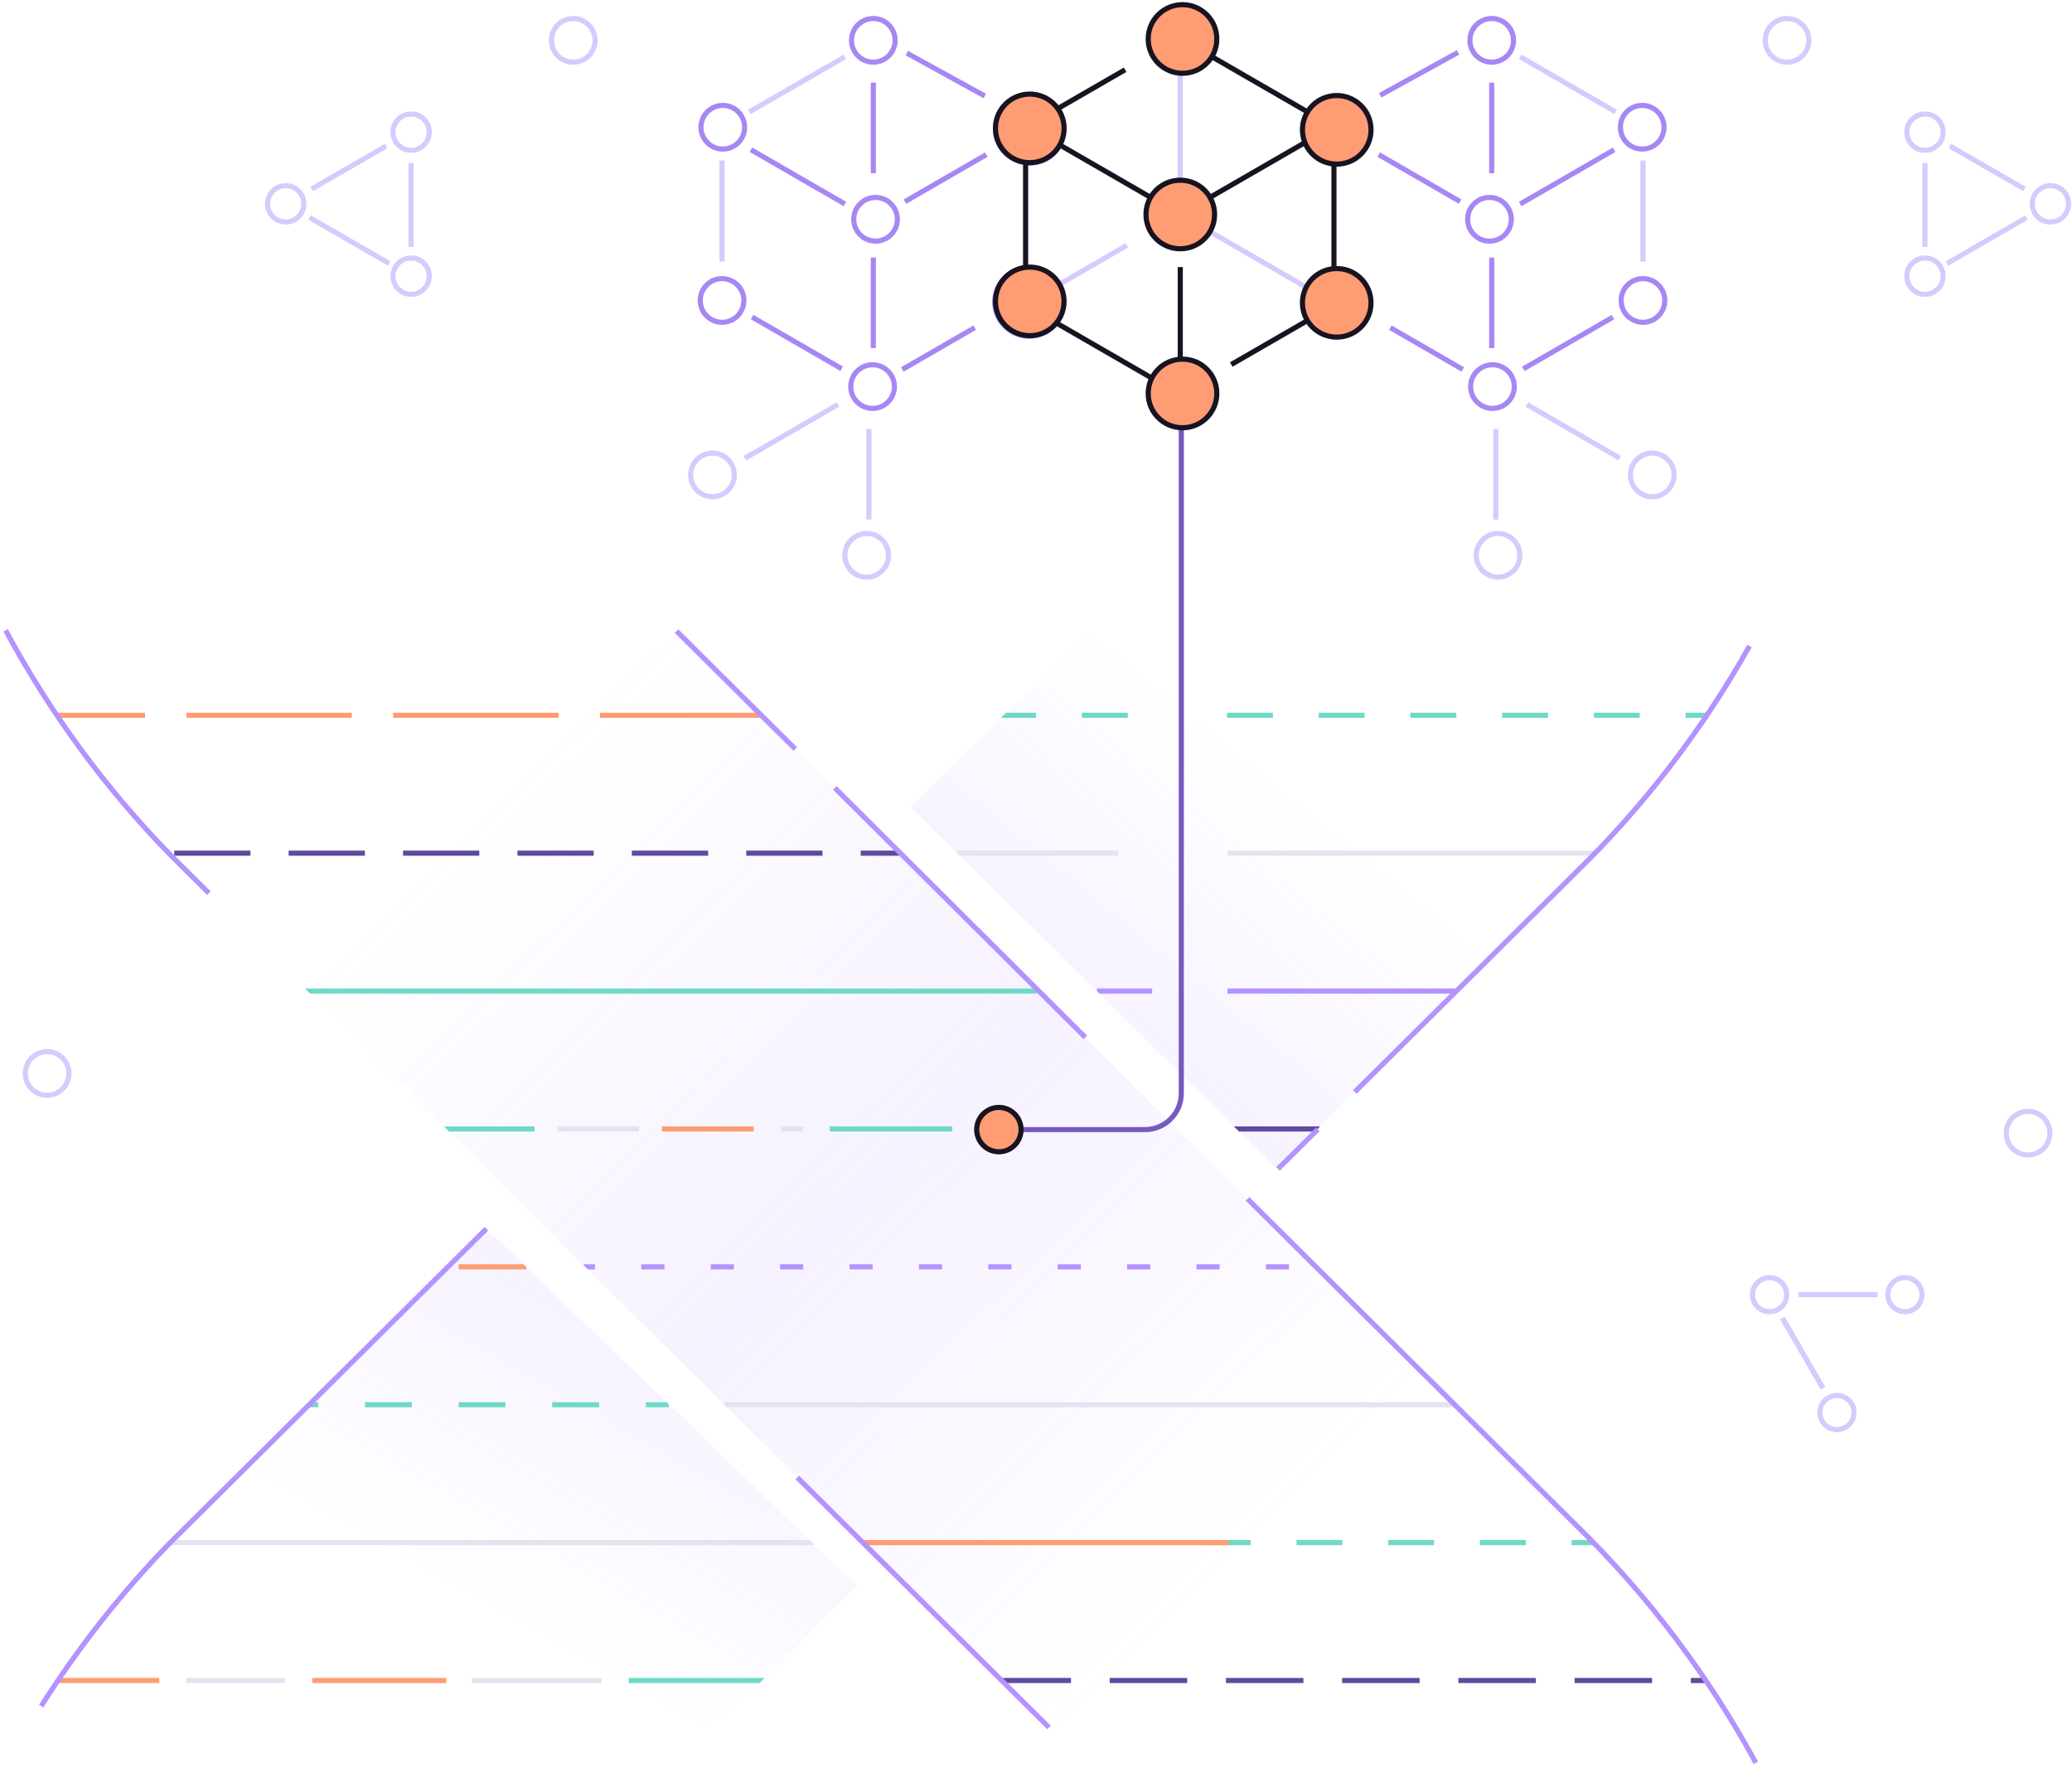 <?xml version="1.0" encoding="utf-8"?>
<!-- Generator: Adobe Illustrator 26.4.1, SVG Export Plug-In . SVG Version: 6.00 Build 0)  -->
<svg version="1.1" id="Layer_1" xmlns="http://www.w3.org/2000/svg" xmlns:xlink="http://www.w3.org/1999/xlink" x="0px" y="0px"
	 viewBox="0 0 607 518" enable-background="new 0 0 607 518" xml:space="preserve">
<g>
	<g>
		<linearGradient id="SVGID_1_" gradientUnits="userSpaceOnUse" x1="186.413" y1="385.738" x2="125.485" y2="492.623">
			<stop  offset="0" style="stop-color:#B492FF;stop-opacity:0"/>
			<stop  offset="0" style="stop-color:#B492FF;stop-opacity:0.014"/>
			<stop  offset="0" style="stop-color:#B492FF;stop-opacity:0.2"/>
			<stop  offset="0.676" style="stop-color:#B492FF;stop-opacity:0.026"/>
			<stop  offset="0.78" style="stop-color:#B492FF;stop-opacity:0"/>
		</linearGradient>
		<path opacity="0.6" fill="url(#SVGID_1_)" d="M197.474,517.881l53.686-53.308l-108.65-104.67l-93.196,92.536
			c-18.806,19.41-34.932,41.427-47.797,65.442H197.474z"/>
		
			<linearGradient id="SVGID_00000178914237124760540650000008360309918237566900_" gradientUnits="userSpaceOnUse" x1="320.994" y1="299.936" x2="408.799" y2="193.215">
			<stop  offset="0" style="stop-color:#B492FF;stop-opacity:0"/>
			<stop  offset="0" style="stop-color:#B492FF;stop-opacity:0.014"/>
			<stop  offset="0" style="stop-color:#B492FF;stop-opacity:0.2"/>
			<stop  offset="0.557" style="stop-color:#B492FF;stop-opacity:0.026"/>
			<stop  offset="0.642" style="stop-color:#B492FF;stop-opacity:0"/>
		</linearGradient>
		<path opacity="0.6" fill="url(#SVGID_00000178914237124760540650000008360309918237566900_)" d="M319.033,184.63l-52.221,51.852
			L374.13,342.469l87.685-87.067c21.128-20.666,39.113-44.525,53.208-70.771H319.033z"/>
		
			<linearGradient id="SVGID_00000063591511454070490700000003111479117822452372_" gradientUnits="userSpaceOnUse" x1="134.884" y1="225.932" x2="375.81" y2="470.227">
			<stop  offset="0.037" style="stop-color:#B492FF;stop-opacity:0"/>
			<stop  offset="0.098" style="stop-color:#B492FF;stop-opacity:0.026"/>
			<stop  offset="0.498" style="stop-color:#B492FF;stop-opacity:0.2"/>
			<stop  offset="0.912" style="stop-color:#B492FF;stop-opacity:0.014"/>
			<stop  offset="0.944" style="stop-color:#B492FF;stop-opacity:0"/>
		</linearGradient>
		<path opacity="0.6" fill="url(#SVGID_00000063591511454070490700000003111479117822452372_)" d="M461.892,446.924l-58.951-58.494
			L219.8,206.466l-22.003-21.835H1.655c12.971,24.154,29.244,46.281,48.224,65.762l61.854,61.366l182.853,181.64l24.68,24.483
			h195.898C501.065,491.564,483.057,467.641,461.892,446.924z"/>
	</g>
	<g>
		<rect x="466.934" y="208.776" fill="#6FD9C8" width="13.434" height="1.5"/>
		<rect x="440.065" y="208.776" fill="#6FD9C8" width="13.434" height="1.5"/>
		<rect x="413.197" y="208.776" fill="#6FD9C8" width="13.435" height="1.5"/>
		<rect x="386.329" y="208.776" fill="#6FD9C8" width="13.434" height="1.5"/>
		<rect x="359.46" y="208.776" fill="#6FD9C8" width="13.434" height="1.5"/>
		<rect x="316.951" y="208.776" fill="#6FD9C8" width="13.435" height="1.5"/>
		<rect x="115.183" y="208.776" fill="#FF9C73" width="48.465" height="1.5"/>
		<rect x="54.602" y="208.776" fill="#FF9C73" width="48.465" height="1.5"/>
		<rect x="218.618" y="249.167" fill="#5F4A9F" width="22.344" height="1.5"/>
		<rect x="185.103" y="249.167" fill="#5F4A9F" width="22.344" height="1.5"/>
		<rect x="151.586" y="249.167" fill="#5F4A9F" width="22.344" height="1.5"/>
		<rect x="118.071" y="249.167" fill="#5F4A9F" width="22.344" height="1.5"/>
		<rect x="84.555" y="249.167" fill="#5F4A9F" width="22.344" height="1.5"/>
		<rect x="51.039" y="249.167" fill="#5F4A9F" width="22.344" height="1.5"/>
		<g>
			<rect x="359.588" y="289.558" fill="#B492FF" width="67.108" height="1.5"/>
		</g>
		<g>
			<rect x="243.084" y="329.949" fill="#6FD9C8" width="35.887" height="1.5"/>
		</g>
		<g>
			<rect x="193.9" y="329.949" fill="#FF9C73" width="26.898" height="1.5"/>
		</g>
		<g>
			<rect x="163.285" y="329.949" fill="#E6E3F1" width="23.918" height="1.5"/>
		</g>
		<g>
			<rect x="228.803" y="329.949" fill="#E6E3F1" width="6.479" height="1.5"/>
		</g>
		<rect x="370.857" y="370.339" fill="#B492FF" width="6.778" height="1.5"/>
		<rect x="350.525" y="370.339" fill="#B492FF" width="6.777" height="1.5"/>
		<rect x="330.193" y="370.339" fill="#B492FF" width="6.777" height="1.5"/>
		<rect x="309.861" y="370.339" fill="#B492FF" width="6.777" height="1.5"/>
		<rect x="289.528" y="370.339" fill="#B492FF" width="6.777" height="1.5"/>
		<rect x="269.196" y="370.339" fill="#B492FF" width="6.777" height="1.5"/>
		<rect x="248.864" y="370.339" fill="#B492FF" width="6.777" height="1.5"/>
		<rect x="228.532" y="370.339" fill="#B492FF" width="6.777" height="1.5"/>
		<rect x="208.2" y="370.339" fill="#B492FF" width="6.777" height="1.5"/>
		<rect x="187.868" y="370.339" fill="#B492FF" width="6.777" height="1.5"/>
		<rect x="161.78" y="410.73" fill="#6FD9C8" width="13.716" height="1.5"/>
		<rect x="134.348" y="410.73" fill="#6FD9C8" width="13.716" height="1.5"/>
		<rect x="106.915" y="410.73" fill="#6FD9C8" width="13.716" height="1.5"/>
		<rect x="433.547" y="451.121" fill="#6FD9C8" width="13.434" height="1.5"/>
		<rect x="406.679" y="451.121" fill="#6FD9C8" width="13.435" height="1.5"/>
		<rect x="379.811" y="451.121" fill="#6FD9C8" width="13.434" height="1.5"/>
		<rect x="352.942" y="451.121" fill="#6FD9C8" width="13.434" height="1.5"/>
		<rect x="461.287" y="491.512" fill="#5F4A9F" width="22.699" height="1.5"/>
		<rect x="427.238" y="491.512" fill="#5F4A9F" width="22.699" height="1.5"/>
		<rect x="393.189" y="491.512" fill="#5F4A9F" width="22.699" height="1.5"/>
		<rect x="359.141" y="491.512" fill="#5F4A9F" width="22.699" height="1.5"/>
		<rect x="325.092" y="491.512" fill="#5F4A9F" width="22.699" height="1.5"/>
		<g>
			<rect x="138.143" y="491.512" fill="#E6E3F1" width="38.115" height="1.5"/>
		</g>
		<g>
			<rect x="54.589" y="491.512" fill="#E6E3F1" width="28.952" height="1.5"/>
		</g>
		<g>
			<rect x="91.49" y="491.512" fill="#FF9C73" width="39.257" height="1.5"/>
		</g>
		<path fill="#6FD9C8" d="M493.802,210.276h5.703c0.338-0.499,0.671-1,1.006-1.5h-6.709V210.276z"/>
		<polygon fill="#6FD9C8" points="303.517,210.276 303.517,208.776 294.758,208.776 293.248,210.276 		"/>
		<path fill="#E6E3F1" d="M359.588,249.167v1.5H466.54c0.484-0.496,0.959-1.001,1.44-1.5H359.588z"/>
		<polygon fill="#5F4A9F" points="386.739,329.949 361.453,329.949 362.972,331.449 385.229,331.449 		"/>
		<path fill="#6FD9C8" d="M466.078,451.121h-5.663v1.5h7.126C467.056,452.119,466.567,451.62,466.078,451.121z"/>
		<path fill="#5F4A9F" d="M499.195,491.512h-3.86v1.5h4.865C499.865,492.512,499.534,492.009,499.195,491.512z"/>
		<polygon fill="#5F4A9F" points="313.743,491.512 292.682,491.512 294.196,493.012 313.743,493.012 		"/>
		<polygon fill="#6FD9C8" points="184.185,491.512 184.185,493.012 222.52,493.012 224.03,491.512 		"/>
		<path fill="#FF9C73" d="M46.662,493.012v-1.5H17.504c-0.34,0.499-0.677,0.999-1.014,1.5H46.662z"/>
		<polygon fill="#6FD9C8" points="93.199,412.23 93.199,410.73 91.342,410.73 89.831,412.23 		"/>
		<polygon fill="#6FD9C8" points="303.795,289.558 89.356,289.558 90.868,291.058 303.795,291.058 		"/>
		<path fill="#FF9C73" d="M17.192,210.276h25.294v-1.5H16.173C16.509,209.279,16.853,209.776,17.192,210.276z"/>
		<polygon fill="#FF9C73" points="153.343,370.339 134.35,370.339 134.35,371.839 154.212,371.839 154.212,371.176 		"/>
		<polygon fill="#6FD9C8" points="195.27,410.73 189.213,410.73 189.213,412.23 195.93,412.23 195.93,411.366 		"/>
		<path fill="#E6E3F1" d="M238.292,452.621v-0.444l-1.096-1.056H50.642l-1.328,1.318c-0.058,0.06-0.114,0.122-0.173,0.182H238.292z"
			/>
		<polygon fill="#5F4A9F" points="262.778,249.167 252.134,249.167 252.134,250.667 263.483,250.667 263.483,249.868 		"/>
		<polygon fill="#FF9C73" points="222.126,208.776 175.765,208.776 175.765,210.276 223.635,210.276 		"/>
		<polygon fill="#6FD9C8" points="131.555,331.449 156.588,331.449 156.588,329.949 130.256,329.949 130.256,330.159 		"/>
		<polygon fill="#B492FF" points="172.215,371.839 174.313,371.839 174.313,370.339 170.954,370.339 170.954,370.587 		"/>
		<polygon fill="#E6E3F1" points="212.162,411.521 212.876,412.23 426.928,412.23 425.416,410.73 212.162,410.73 		"/>
		<polygon fill="#FF9C73" points="359.974,451.121 252.026,451.121 253.536,452.621 359.974,452.621 		"/>
		<polygon fill="#B492FF" points="321.314,290.308 322.073,291.058 337.522,291.058 337.522,289.558 321.314,289.558 		"/>
		<polygon fill="#E6E3F1" points="280.363,249.865 281.175,250.667 327.608,250.667 327.608,249.167 280.363,249.167 		"/>
	</g>
	<g>
		<path fill="#7759C0" d="M335.444,331.639h-37.383v-1.5h37.383c5.443,0,9.871-4.428,9.871-9.871V125.298h1.5v194.969
			C346.815,326.538,341.714,331.639,335.444,331.639z"/>
	</g>
	<g>
		
			<rect x="233.002" y="35.908" transform="matrix(0.5 -0.866 0.866 0.5 72.017 228.333)" fill="#A787F3" width="1.5" height="31.779"/>
	</g>
	<g>
		
			<rect x="276.241" y="8.694" transform="matrix(0.482 -0.876 0.876 0.482 124.532 254.004)" fill="#A787F3" width="1.5" height="26.067"/>
	</g>
	<g>
		
			<rect x="263.246" y="51.411" transform="matrix(0.866 -0.5 0.5 0.866 11.04 145.516)" fill="#A787F3" width="27.543" height="1.5"/>
	</g>
	<g>
		
			<rect x="217.351" y="23.953" transform="matrix(0.866 -0.5 0.5 0.866 18.94 120.082)" fill="#D7CAFF" width="32.327" height="1.5"/>
	</g>
	<g>
		<rect x="255.089" y="24.208" fill="#A787F3" width="1.5" height="26.533"/>
	</g>
	<g>
		<rect x="255.089" y="75.441" fill="#A787F3" width="1.5" height="26.533"/>
	</g>
	<g>
		<path fill="#A787F3" d="M301.674,48.486c-2.765,0-5.531-1.053-7.636-3.158c-2.04-2.04-3.163-4.751-3.163-7.635
			c0-2.885,1.124-5.596,3.163-7.636c4.21-4.21,11.062-4.21,15.271,0l0,0c4.21,4.21,4.21,11.061,0,15.271
			C307.205,47.433,304.439,48.486,301.674,48.486z M301.674,28.398c-2.381,0-4.762,0.906-6.575,2.719
			c-1.756,1.756-2.724,4.092-2.724,6.575s0.967,4.819,2.724,6.575c3.626,3.625,9.524,3.625,13.15,0c3.625-3.625,3.625-9.524,0-13.15
			C306.437,29.305,304.056,28.398,301.674,28.398z"/>
	</g>
	<g>
		<path fill="#A787F3" d="M255.839,18.952c-1.829,0-3.658-0.696-5.05-2.088c-2.785-2.785-2.785-7.316,0-10.101
			c2.784-2.784,7.315-2.784,10.101,0l0,0c2.785,2.785,2.785,7.316,0,10.101C259.498,18.256,257.668,18.952,255.839,18.952z
			 M255.839,6.174c-1.445,0-2.89,0.55-3.99,1.649c-2.2,2.2-2.2,5.78,0,7.979c2.2,2.199,5.779,2.2,7.979,0
			c2.2-2.2,2.199-5.78,0-7.979C258.729,6.724,257.284,6.174,255.839,6.174z"/>
	</g>
	<g>
		<path fill="#A787F3" d="M211.75,44.412c-1.908,0-3.702-0.743-5.05-2.092c-1.349-1.349-2.092-3.143-2.092-5.05
			s0.743-3.701,2.092-5.05c1.349-1.349,3.142-2.092,5.05-2.092c1.908,0,3.701,0.743,5.05,2.092l0,0c2.785,2.784,2.785,7.315,0,10.1
			C215.452,43.669,213.658,44.412,211.75,44.412z M211.75,31.628c-1.507,0-2.924,0.587-3.99,1.653
			c-1.066,1.066-1.653,2.482-1.653,3.99s0.587,2.924,1.653,3.99c1.065,1.066,2.482,1.653,3.99,1.653c1.507,0,2.924-0.587,3.99-1.653
			c2.2-2.2,2.199-5.779,0-7.979l0,0C214.674,32.215,213.257,31.628,211.75,31.628z"/>
	</g>
	<g>
		<path fill="#A787F3" d="M256.495,71.376c-1.908,0-3.701-0.743-5.05-2.092c-1.349-1.349-2.092-3.143-2.092-5.05
			s0.743-3.701,2.092-5.05c1.349-1.349,3.142-2.092,5.05-2.092s3.702,0.743,5.05,2.092l0,0c0,0,0,0,0,0
			c1.349,1.349,2.092,3.143,2.092,5.05s-0.743,3.701-2.092,5.05C260.197,70.634,258.403,71.376,256.495,71.376z M256.495,58.592
			c-1.507,0-2.924,0.587-3.989,1.652c-1.066,1.066-1.653,2.483-1.653,3.99s0.587,2.924,1.653,3.99
			c1.065,1.065,2.482,1.652,3.989,1.652c1.507,0,2.924-0.587,3.99-1.652c1.066-1.066,1.653-2.483,1.653-3.99
			s-0.587-2.924-1.653-3.99l0,0C259.419,59.179,258.002,58.592,256.495,58.592z"/>
	</g>
	<g>
		<rect x="210.783" y="47.021" fill="#D7CAFF" width="1.5" height="29.606"/>
	</g>
	<g>
		<rect x="253.804" y="125.646" fill="#D7CAFF" width="1.5" height="26.533"/>
	</g>
	<g>
		
			<rect x="262.679" y="101.344" transform="matrix(0.866 -0.5 0.5 0.866 -14.211 151.16)" fill="#A787F3" width="24.489" height="1.5"/>
	</g>
	<g>
		
			<rect x="232.705" y="85.283" transform="matrix(0.5 -0.866 0.866 0.5 29.745 252.397)" fill="#A787F3" width="1.5" height="30.311"/>
	</g>
	<g>
		
			<rect x="216.123" y="125.593" transform="matrix(0.866 -0.5 0.5 0.866 -32.108 132.872)" fill="#D7CAFF" width="31.461" height="1.5"/>
	</g>
	<g>
		<path fill="#A787F3" d="M301.458,99.235c-2.884,0-5.596-1.123-7.636-3.163c-2.04-2.04-3.163-4.751-3.163-7.635
			c0-2.885,1.124-5.596,3.163-7.636s4.751-3.163,7.636-3.163s5.596,1.124,7.635,3.163l0,0c0,0,0,0,0,0
			c2.04,2.04,3.163,4.751,3.163,7.636c0,2.884-1.124,5.596-3.163,7.635S304.342,99.235,301.458,99.235z M301.458,79.138
			c-2.484,0-4.819,0.967-6.575,2.723c-1.756,1.756-2.724,4.092-2.724,6.575s0.967,4.819,2.724,6.575s4.091,2.723,6.575,2.723
			c2.483,0,4.818-0.967,6.575-2.723s2.724-4.091,2.724-6.575s-0.967-4.819-2.724-6.575l0,0
			C306.276,80.105,303.941,79.138,301.458,79.138z"/>
	</g>
	<g>
		<path fill="#A787F3" d="M211.533,95.157c-1.908,0-3.701-0.743-5.05-2.092c-1.349-1.349-2.092-3.143-2.092-5.05
			s0.743-3.701,2.092-5.05c1.349-1.349,3.142-2.092,5.05-2.092s3.702,0.743,5.05,2.092l0,0l0,0c1.349,1.349,2.092,3.142,2.092,5.05
			s-0.743,3.701-2.092,5.05C215.235,94.414,213.441,95.157,211.533,95.157z M211.533,82.372c-1.507,0-2.924,0.587-3.989,1.653
			c-1.066,1.066-1.653,2.482-1.653,3.99s0.587,2.924,1.653,3.99c1.065,1.066,2.482,1.653,3.989,1.653
			c1.507,0,2.924-0.587,3.99-1.653c1.066-1.066,1.653-2.483,1.653-3.99s-0.587-2.924-1.653-3.99l0,0
			C214.458,82.959,213.041,82.372,211.533,82.372z"/>
	</g>
	<g>
		<path fill="#D7CAFF" d="M208.719,146.255c-1.829,0-3.658-0.696-5.05-2.088c-2.785-2.785-2.785-7.316,0-10.101l0,0
			c1.349-1.349,3.143-2.092,5.05-2.092c1.908,0,3.702,0.743,5.05,2.092c2.785,2.785,2.785,7.316,0,10.101
			C212.377,145.559,210.548,146.255,208.719,146.255z M204.729,135.127L204.729,135.127c-2.2,2.2-2.2,5.78,0,7.979
			c2.201,2.2,5.78,2.199,7.979,0c2.2-2.2,2.2-5.78,0-7.979c-1.065-1.066-2.482-1.653-3.99-1.653
			C207.212,133.474,205.795,134.061,204.729,135.127z"/>
	</g>
	<g>
		<path fill="#A787F3" d="M255.622,120.38c-1.908,0-3.701-0.743-5.05-2.092c-1.349-1.349-2.092-3.143-2.092-5.05
			s0.743-3.701,2.092-5.05c1.349-1.349,3.142-2.092,5.05-2.092s3.702,0.743,5.05,2.092l0,0l0,0c1.349,1.349,2.092,3.142,2.092,5.05
			s-0.743,3.701-2.092,5.05C259.324,119.637,257.53,120.38,255.622,120.38z M255.622,107.595c-1.507,0-2.924,0.587-3.989,1.653
			c-1.066,1.066-1.653,2.482-1.653,3.99s0.587,2.924,1.653,3.99c1.065,1.066,2.482,1.653,3.989,1.653
			c1.507,0,2.924-0.587,3.99-1.653c1.066-1.066,1.653-2.483,1.653-3.99s-0.587-2.924-1.653-3.99l0,0
			C258.546,108.182,257.129,107.595,255.622,107.595z"/>
	</g>
	<g>
		<path fill="#D7CAFF" d="M253.897,169.801c-1.908,0-3.701-0.743-5.05-2.092c-1.349-1.349-2.092-3.143-2.092-5.05
			s0.743-3.701,2.092-5.05c1.349-1.349,3.142-2.092,5.05-2.092c1.908,0,3.702,0.743,5.05,2.092c1.349,1.349,2.092,3.143,2.092,5.05
			s-0.743,3.701-2.092,5.05C257.599,169.058,255.806,169.801,253.897,169.801z M253.897,157.016c-1.507,0-2.924,0.587-3.989,1.652
			l0,0c-1.066,1.066-1.653,2.483-1.653,3.99s0.587,2.924,1.653,3.99c1.065,1.066,2.482,1.653,3.989,1.653
			c1.507,0,2.924-0.587,3.99-1.653c1.066-1.066,1.653-2.483,1.653-3.99s-0.587-2.924-1.653-3.99
			C256.822,157.603,255.405,157.016,253.897,157.016z"/>
	</g>
	<g>
		<path fill="#D7CAFF" d="M167.94,18.956c-1.908,0-3.702-0.743-5.05-2.092c-2.785-2.785-2.785-7.316,0-10.101
			c2.784-2.784,7.315-2.785,10.101,0l0,0c2.785,2.785,2.785,7.316,0,10.101C171.642,18.213,169.848,18.956,167.94,18.956z
			 M167.94,6.174c-1.445,0-2.89,0.55-3.99,1.65c-2.2,2.2-2.2,5.78,0,7.979c1.065,1.066,2.482,1.653,3.99,1.653
			c1.507,0,2.924-0.587,3.99-1.653c2.2-2.2,2.199-5.78,0-7.979C170.83,6.724,169.385,6.174,167.94,6.174z"/>
	</g>
	<g>
		<path fill="#D7CAFF" d="M13.8,321.582c-1.908,0-3.701-0.743-5.05-2.092c-2.785-2.784-2.785-7.315,0-10.1
			c1.349-1.349,3.143-2.092,5.05-2.092c1.908,0,3.702,0.743,5.05,2.092c1.349,1.349,2.092,3.143,2.092,5.05s-0.743,3.701-2.092,5.05
			C17.501,320.839,15.708,321.582,13.8,321.582z M13.8,308.798c-1.507,0-2.924,0.587-3.99,1.653c-2.2,2.2-2.2,5.78,0,7.979
			c1.066,1.066,2.483,1.653,3.99,1.653c1.507,0,2.924-0.587,3.99-1.653c1.066-1.066,1.653-2.482,1.653-3.99s-0.587-2.924-1.653-3.99
			l0,0C16.724,309.385,15.307,308.798,13.8,308.798z"/>
	</g>
	<g>
		<polygon fill="#171321" points="345.248,116.134 299.708,89.842 299.708,36.823 329.229,19.78 329.979,21.078 301.208,37.69 
			301.208,88.975 345.998,114.835 		"/>
	</g>
	<g>
		<polygon fill="#171321" points="361.071,107.431 360.321,106.132 390.037,88.975 390.037,37.69 345.248,11.83 345.998,10.531 
			391.537,36.823 391.537,89.842 		"/>
	</g>
	<g>
		
			<rect x="307.843" y="77.086" transform="matrix(0.866 -0.5 0.5 0.866 3.929 170.335)" fill="#D7CAFF" width="23.853" height="1.5"/>
	</g>
	<g>
		<rect x="345.013" y="18.118" fill="#D7CAFF" width="1.5" height="41.942"/>
	</g>
	<g>
		<rect x="345.013" y="78.237" fill="#171321" width="1.5" height="26.533"/>
	</g>
	<g>
		
			<rect x="342.954" y="51.593" transform="matrix(0.866 -0.5 0.5 0.866 22.595 188.999)" fill="#171321" width="41.942" height="1.5"/>
	</g>
	<g>
		
			<rect x="326.852" y="31.372" transform="matrix(0.5 -0.866 0.866 0.5 118.47 309.883)" fill="#171321" width="1.5" height="41.942"/>
	</g>
	<g>
		
			<rect x="363.175" y="52.343" transform="matrix(0.5 -0.866 0.866 0.5 118.47 351.825)" fill="#D7CAFF" width="1.5" height="41.942"/>
	</g>
	<g>
		<circle fill="#FF9C73" cx="346.419" cy="11.415" r="10.048"/>
		<path fill="#171321" d="M346.419,22.214c-2.884,0-5.596-1.123-7.636-3.163c-2.04-2.04-3.163-4.751-3.163-7.635
			c0-2.885,1.124-5.596,3.163-7.636s4.751-3.163,7.636-3.163s5.596,1.124,7.635,3.163l0,0c0,0,0,0,0,0
			c2.04,2.04,3.163,4.751,3.163,7.636c0,2.884-1.124,5.596-3.163,7.635S349.304,22.214,346.419,22.214z M346.419,2.117
			c-2.484,0-4.819,0.967-6.575,2.723c-1.756,1.756-2.724,4.092-2.724,6.575s0.967,4.819,2.724,6.575s4.091,2.723,6.575,2.723
			c2.483,0,4.818-0.967,6.575-2.723s2.724-4.091,2.724-6.575s-0.967-4.819-2.724-6.575l0,0
			C351.238,3.084,348.903,2.117,346.419,2.117z"/>
	</g>
	<g>
		<circle fill="#FF9C73" cx="391.598" cy="38.028" r="10.048"/>
		<path fill="#171321" d="M391.598,48.821c-2.765,0-5.531-1.052-7.636-3.158c-4.21-4.21-4.21-11.061,0-15.271
			c4.21-4.21,11.062-4.209,15.271,0l0,0c0,0,0,0,0,0c2.04,2.04,3.163,4.751,3.163,7.635c0,2.885-1.124,5.596-3.163,7.636
			C397.129,47.769,394.363,48.821,391.598,48.821z M391.598,28.734c-2.381,0-4.762,0.906-6.575,2.719
			c-3.625,3.625-3.625,9.524,0,13.15c3.625,3.625,9.524,3.625,13.15,0c1.756-1.756,2.724-4.092,2.724-6.575
			s-0.967-4.819-2.724-6.575l0,0C396.36,29.64,393.979,28.734,391.598,28.734z"/>
	</g>
	<g>
		<circle fill="#FF9C73" cx="301.674" cy="37.606" r="10.049"/>
		<path fill="#171321" d="M301.674,48.399c-2.766,0-5.53-1.052-7.636-3.158c-2.04-2.04-3.163-4.751-3.163-7.635
			c0-2.885,1.124-5.596,3.163-7.636c4.21-4.21,11.062-4.21,15.271,0l0,0c2.04,2.04,3.163,4.751,3.163,7.636
			c0,2.884-1.124,5.596-3.163,7.635C307.205,47.346,304.439,48.399,301.674,48.399z M301.674,28.312
			c-2.381,0-4.762,0.906-6.575,2.719c-1.756,1.756-2.724,4.092-2.724,6.575s0.967,4.819,2.724,6.575
			c3.626,3.625,9.524,3.625,13.15,0c1.756-1.756,2.724-4.091,2.724-6.575s-0.968-4.819-2.724-6.575
			C306.437,29.218,304.056,28.312,301.674,28.312z"/>
	</g>
	<g>
		<circle fill="#FF9C73" cx="391.598" cy="88.708" r="10.048"/>
		<path fill="#171321" d="M391.598,99.501c-2.765,0-5.531-1.052-7.636-3.158c-4.21-4.21-4.21-11.061,0-15.271
			c4.21-4.21,11.062-4.209,15.271,0l0,0c0,0,0,0,0,0c2.04,2.04,3.163,4.751,3.163,7.635c0,2.885-1.124,5.596-3.163,7.636
			C397.129,98.448,394.363,99.501,391.598,99.501z M391.598,79.414c-2.381,0-4.762,0.906-6.575,2.719
			c-3.625,3.625-3.625,9.524,0,13.15c3.625,3.625,9.524,3.625,13.15,0c1.756-1.756,2.724-4.092,2.724-6.575
			s-0.967-4.819-2.724-6.575l0,0C396.36,80.32,393.979,79.414,391.598,79.414z"/>
	</g>
	<g>
		<circle fill="#FF9C73" cx="345.763" cy="62.829" r="10.048"/>
		<path fill="#171321" d="M345.763,73.622c-2.766,0-5.53-1.052-7.636-3.158c-4.21-4.21-4.21-11.061,0-15.271s11.062-4.21,15.271,0
			l0,0c2.04,2.04,3.163,4.751,3.163,7.636c0,2.884-1.124,5.596-3.163,7.635C351.294,72.569,348.528,73.622,345.763,73.622z
			 M345.763,53.534c-2.381,0-4.762,0.906-6.575,2.719c-3.625,3.626-3.625,9.525,0,13.15c3.625,3.625,9.525,3.625,13.15,0
			c1.756-1.756,2.724-4.091,2.724-6.575s-0.968-4.819-2.724-6.575C350.525,54.441,348.145,53.534,345.763,53.534z"/>
	</g>
	<g>
		<circle fill="#FF9C73" cx="301.674" cy="88.285" r="10.048"/>
		<path fill="#171321" d="M301.674,99.079c-2.765,0-5.531-1.053-7.636-3.158c-2.04-2.04-3.163-4.751-3.163-7.635
			c0-2.885,1.124-5.596,3.163-7.636c4.21-4.21,11.062-4.21,15.271,0l0,0c4.21,4.21,4.21,11.061,0,15.271
			C307.205,98.026,304.439,99.079,301.674,99.079z M301.674,78.991c-2.381,0-4.762,0.906-6.575,2.719
			c-1.756,1.756-2.724,4.092-2.724,6.575s0.967,4.819,2.724,6.575c3.626,3.625,9.524,3.625,13.15,0c3.625-3.625,3.625-9.524,0-13.15
			C306.437,79.898,304.056,78.991,301.674,78.991z"/>
	</g>
	<g>
		<circle fill="#FF9C73" cx="346.419" cy="115.25" r="10.048"/>
		<path fill="#171321" d="M346.419,126.048c-2.884,0-5.596-1.123-7.636-3.163c-2.04-2.04-3.163-4.751-3.163-7.635
			c0-2.885,1.124-5.596,3.163-7.636s4.751-3.163,7.636-3.163s5.596,1.124,7.635,3.163l0,0c0,0,0,0,0,0
			c2.04,2.04,3.163,4.751,3.163,7.636c0,2.884-1.124,5.596-3.163,7.635S349.304,126.048,346.419,126.048z M346.419,105.951
			c-2.484,0-4.819,0.967-6.575,2.723c-1.756,1.756-2.724,4.091-2.724,6.575c0,2.484,0.967,4.819,2.724,6.575
			s4.091,2.723,6.575,2.723c2.483,0,4.818-0.967,6.575-2.723s2.724-4.091,2.724-6.575c0-2.484-0.967-4.819-2.724-6.575l0,0
			C351.238,106.918,348.903,105.951,346.419,105.951z"/>
	</g>
	<g>
		<rect x="526.877" y="378.488" fill="#D7CAFF" width="23.158" height="1.5"/>
	</g>
	<g>
		
			<rect x="527.376" y="384.507" transform="matrix(0.866 -0.5 0.5 0.866 -127.426 317.169)" fill="#D7CAFF" width="1.5" height="23.71"/>
	</g>
	<g>
		<rect x="526.877" y="378.488" fill="#D7CAFF" width="23.158" height="1.5"/>
	</g>
	<g>
		
			<rect x="527.376" y="384.507" transform="matrix(0.866 -0.5 0.5 0.866 -127.426 317.169)" fill="#D7CAFF" width="1.5" height="23.71"/>
	</g>
	<g>
		<path fill="#D7CAFF" d="M518.407,384.988c-1.536,0-2.979-0.598-4.065-1.684c-1.086-1.086-1.684-2.53-1.684-4.066
			s0.598-2.98,1.684-4.066l0,0c1.086-1.086,2.53-1.684,4.065-1.684c1.536,0,2.98,0.598,4.066,1.684
			c1.086,1.086,1.684,2.53,1.684,4.066s-0.598,2.98-1.684,4.066C521.387,384.39,519.943,384.988,518.407,384.988z M518.407,374.99
			c-1.088,0-2.176,0.414-3.005,1.243l0,0c-0.803,0.803-1.245,1.87-1.245,3.005s0.442,2.203,1.245,3.005
			c1.658,1.657,4.354,1.656,6.01,0c0.803-0.803,1.245-1.87,1.245-3.005s-0.442-2.202-1.245-3.005
			C520.584,375.404,519.496,374.99,518.407,374.99z"/>
	</g>
	<g>
		<path fill="#D7CAFF" d="M538.137,419.521c-1.536,0-2.98-0.598-4.066-1.684c-1.086-1.086-1.684-2.53-1.684-4.066
			c0-1.536,0.598-2.98,1.684-4.066c1.086-1.086,2.53-1.684,4.066-1.684s2.98,0.598,4.066,1.684c1.086,1.086,1.684,2.53,1.684,4.066
			c0,1.536-0.598,2.98-1.684,4.066C541.117,418.923,539.673,419.521,538.137,419.521z M538.137,409.522
			c-1.088,0-2.177,0.414-3.005,1.243c-1.657,1.657-1.657,4.353,0,6.01s4.354,1.657,6.011,0s1.657-4.353,0-6.01
			C540.314,409.937,539.226,409.522,538.137,409.522z"/>
	</g>
	<g>
		<path fill="#D7CAFF" d="M558.05,384.988c-1.536,0-2.98-0.598-4.066-1.684c-1.086-1.086-1.684-2.53-1.684-4.066
			s0.598-2.98,1.684-4.066l0,0c0,0,0,0,0,0c1.086-1.086,2.53-1.684,4.066-1.684c1.536,0,2.979,0.598,4.065,1.684
			c1.086,1.086,1.684,2.53,1.684,4.066s-0.598,2.98-1.684,4.066C561.029,384.39,559.585,384.988,558.05,384.988z M558.049,374.99
			c-1.088,0-2.176,0.414-3.005,1.243l0,0c-0.803,0.803-1.245,1.87-1.245,3.005s0.442,2.203,1.245,3.005
			c1.657,1.657,4.353,1.657,6.01,0c0.803-0.803,1.245-1.87,1.245-3.005s-0.442-2.202-1.245-3.005
			C560.226,375.404,559.138,374.99,558.049,374.99z"/>
	</g>
	<circle fill="#FF9B73" cx="292.629" cy="330.889" r="5.432"/>
	<g>
		<circle fill="#FF9C73" cx="292.629" cy="330.889" r="6.5"/>
		<path fill="#171321" d="M292.629,338.139c-3.998,0-7.25-3.252-7.25-7.25s3.252-7.25,7.25-7.25s7.25,3.252,7.25,7.25
			S296.626,338.139,292.629,338.139z M292.629,325.139c-3.17,0-5.75,2.579-5.75,5.75s2.58,5.75,5.75,5.75s5.75-2.579,5.75-5.75
			S295.799,325.139,292.629,325.139z"/>
	</g>
	<g>
		<path fill="#D7CAFF" d="M523.522,18.956c-1.908,0-3.701-0.743-5.05-2.092c-2.785-2.785-2.785-7.316,0-10.101
			c2.785-2.785,7.316-2.784,10.101,0l0,0c2.785,2.785,2.785,7.316,0,10.101C527.224,18.213,525.431,18.956,523.522,18.956z
			 M523.522,6.174c-1.445,0-2.89,0.55-3.99,1.65c-2.2,2.2-2.2,5.78,0,7.979c1.066,1.066,2.483,1.653,3.99,1.653
			c1.507,0,2.924-0.587,3.99-1.653c2.2-2.2,2.199-5.78,0-7.979C526.413,6.724,524.967,6.174,523.522,6.174z"/>
	</g>
	<g>
		<rect x="119.688" y="47.725" fill="#D7CAFF" width="1.5" height="24.644"/>
	</g>
	<g>
		
			<rect x="101.597" y="56.982" transform="matrix(0.5 -0.866 0.866 0.5 -9.826 123.853)" fill="#D7CAFF" width="1.5" height="26.908"/>
	</g>
	<g>
		
			<rect x="89.601" y="48.305" transform="matrix(0.866 -0.5 0.5 0.866 -10.832 57.688)" fill="#D7CAFF" width="25.23" height="1.5"/>
	</g>
	<g>
		<path fill="#D7CAFF" d="M120.438,44.783c-1.622,0-3.146-0.631-4.292-1.778c-1.147-1.146-1.778-2.671-1.778-4.293
			c0-1.621,0.631-3.146,1.778-4.292c1.146-1.147,2.671-1.778,4.292-1.778s3.146,0.632,4.292,1.778l0,0l0,0
			c1.147,1.146,1.778,2.671,1.778,4.292c0,1.622-0.631,3.146-1.778,4.293C123.584,44.152,122.06,44.783,120.438,44.783z
			 M120.438,34.142c-1.221,0-2.369,0.475-3.232,1.339s-1.339,2.011-1.339,3.232c0,1.221,0.476,2.369,1.339,3.232
			s2.011,1.339,3.232,1.339s2.369-0.475,3.232-1.339s1.339-2.011,1.339-3.232c0-1.221-0.476-2.369-1.339-3.232l0,0
			C122.807,34.617,121.659,34.142,120.438,34.142z"/>
	</g>
	<g>
		<path fill="#D7CAFF" d="M83.69,65.775c-1.554,0-3.109-0.592-4.292-1.775c-2.367-2.367-2.367-6.218,0-8.585
			c2.367-2.366,6.218-2.367,8.585,0l0,0c2.367,2.367,2.367,6.218,0,8.585C86.8,65.183,85.245,65.775,83.69,65.775z M83.691,55.139
			c-1.171,0-2.341,0.446-3.232,1.336c-1.782,1.782-1.782,4.682,0,6.464c1.783,1.782,4.683,1.781,6.464,0
			c1.782-1.782,1.782-4.682,0-6.464C86.032,55.585,84.861,55.139,83.691,55.139z"/>
	</g>
	<g>
		<path fill="#D7CAFF" d="M120.438,86.968c-1.622,0-3.146-0.631-4.292-1.778c-1.147-1.146-1.778-2.671-1.778-4.292
			s0.631-3.146,1.778-4.292c1.146-1.147,2.671-1.778,4.292-1.778s3.146,0.632,4.292,1.778l0,0l0,0
			c1.147,1.146,1.778,2.671,1.778,4.292s-0.631,3.146-1.778,4.292C123.584,86.336,122.06,86.968,120.438,86.968z M120.438,76.327
			c-1.221,0-2.369,0.475-3.232,1.339s-1.339,2.011-1.339,3.232s0.476,2.369,1.339,3.232s2.011,1.339,3.232,1.339
			s2.369-0.475,3.232-1.339s1.339-2.011,1.339-3.232s-0.476-2.369-1.339-3.232l0,0C122.807,76.802,121.659,76.327,120.438,76.327z"
			/>
	</g>
	<g>
		<rect x="563.182" y="47.725" fill="#D7CAFF" width="1.5" height="24.644"/>
	</g>
	<g>
		
			<rect x="568.569" y="69.686" transform="matrix(0.866 -0.5 0.5 0.866 42.774 300.486)" fill="#D7CAFF" width="26.908" height="1.5"/>
	</g>
	<g>
		
			<rect x="581.404" y="36.439" transform="matrix(0.5 -0.866 0.866 0.5 248.593 528.687)" fill="#D7CAFF" width="1.5" height="25.23"/>
	</g>
	<g>
		<path fill="#D7CAFF" d="M563.932,44.783c-1.622,0-3.146-0.631-4.292-1.778c-1.147-1.146-1.778-2.671-1.778-4.293
			c0-1.621,0.632-3.146,1.778-4.292l0,0c0,0,0,0,0,0c1.146-1.147,2.671-1.778,4.292-1.778s3.146,0.631,4.292,1.778
			c1.147,1.146,1.778,2.671,1.778,4.292c0,1.622-0.631,3.146-1.778,4.293C567.078,44.152,565.553,44.783,563.932,44.783z
			 M563.932,34.142c-1.221,0-2.369,0.475-3.232,1.339l0,0c-0.863,0.863-1.339,2.011-1.339,3.232c0,1.221,0.476,2.369,1.339,3.232
			s2.011,1.339,3.232,1.339s2.369-0.475,3.232-1.339s1.339-2.011,1.339-3.232c0-1.221-0.476-2.369-1.339-3.232
			S565.152,34.142,563.932,34.142z"/>
	</g>
	<g>
		<path fill="#D7CAFF" d="M600.679,65.778c-1.622,0-3.146-0.631-4.292-1.778c-2.367-2.367-2.366-6.218,0-8.585l0,0c0,0,0,0,0,0
			c1.146-1.147,2.671-1.778,4.292-1.778s3.146,0.631,4.292,1.778c1.147,1.146,1.778,2.671,1.778,4.292s-0.631,3.146-1.778,4.292
			C603.825,65.147,602.301,65.778,600.679,65.778z M600.679,55.137c-1.221,0-2.369,0.475-3.232,1.339l0,0
			c-1.782,1.782-1.782,4.682,0,6.464c0.863,0.863,2.011,1.339,3.232,1.339s2.369-0.475,3.232-1.339s1.339-2.011,1.339-3.232
			c0-1.221-0.476-2.369-1.339-3.232C603.048,55.612,601.9,55.137,600.679,55.137z"/>
	</g>
	<g>
		<path fill="#D7CAFF" d="M563.932,86.968c-1.622,0-3.146-0.631-4.292-1.778c-1.147-1.146-1.778-2.671-1.778-4.292
			c0-1.621,0.632-3.146,1.778-4.292l0,0c0,0,0,0,0,0c1.146-1.147,2.671-1.778,4.292-1.778s3.146,0.631,4.292,1.778
			c1.147,1.146,1.778,2.671,1.778,4.292s-0.631,3.146-1.778,4.292C567.078,86.336,565.553,86.968,563.932,86.968z M563.932,76.327
			c-1.221,0-2.369,0.475-3.232,1.339l0,0c-0.863,0.863-1.339,2.011-1.339,3.232s0.476,2.369,1.339,3.232s2.011,1.339,3.232,1.339
			s2.369-0.475,3.232-1.339s1.339-2.011,1.339-3.232s-0.476-2.369-1.339-3.232S565.152,76.327,563.932,76.327z"/>
	</g>
	<g>
		
			<rect x="443.203" y="51.048" transform="matrix(0.866 -0.5 0.5 0.866 35.621 236.515)" fill="#A787F3" width="31.779" height="1.5"/>
	</g>
	<g>
		
			<rect x="402.819" y="20.977" transform="matrix(0.876 -0.482 0.482 0.876 40.974 203.033)" fill="#A787F3" width="26.067" height="1.5"/>
	</g>
	<g>
		
			<rect x="415.076" y="38.389" transform="matrix(0.5 -0.866 0.866 0.5 162.741 386.197)" fill="#A787F3" width="1.5" height="27.543"/>
	</g>
	<g>
		
			<rect x="458.579" y="8.539" transform="matrix(0.5 -0.866 0.866 0.5 208.271 410.142)" fill="#D7CAFF" width="1.5" height="32.327"/>
	</g>
	<g>
		<rect x="436.254" y="24.208" fill="#A787F3" width="1.5" height="26.533"/>
	</g>
	<g>
		<rect x="436.254" y="75.441" fill="#A787F3" width="1.5" height="26.533"/>
	</g>
	<g>
		<path fill="#A787F3" d="M437.004,18.952c-1.829,0-3.658-0.696-5.05-2.088c-2.785-2.785-2.785-7.316,0-10.101l0,0
			c2.785-2.784,7.315-2.784,10.101,0c2.785,2.785,2.785,7.316,0,10.101C440.663,18.256,438.833,18.952,437.004,18.952z
			 M433.015,7.823c-2.2,2.2-2.2,5.78,0,7.979c2.2,2.199,5.779,2.2,7.979,0c2.2-2.2,2.2-5.78,0-7.979
			C438.794,5.624,435.215,5.624,433.015,7.823L433.015,7.823z"/>
	</g>
	<g>
		<path fill="#A787F3" d="M481.093,44.412c-1.908,0-3.701-0.743-5.05-2.092c-2.785-2.785-2.785-7.316,0-10.1l0,0
			c1.349-1.349,3.143-2.092,5.05-2.092c1.908,0,3.702,0.743,5.05,2.092c2.785,2.784,2.785,7.315,0,10.1
			C484.795,43.669,483.001,44.412,481.093,44.412z M477.104,33.281c-2.2,2.2-2.2,5.779,0,7.979c1.066,1.066,2.483,1.653,3.99,1.653
			c1.507,0,2.924-0.587,3.99-1.653c2.2-2.2,2.2-5.78,0-7.979c-1.065-1.066-2.482-1.653-3.99-1.653
			C479.586,31.628,478.169,32.215,477.104,33.281L477.104,33.281z"/>
	</g>
	<g>
		<path fill="#A787F3" d="M436.349,71.376c-1.908,0-3.702-0.743-5.05-2.092c-1.349-1.349-2.092-3.143-2.092-5.05
			s0.743-3.701,2.092-5.05l0,0c0,0,0,0,0,0c1.349-1.349,3.142-2.092,5.05-2.092c1.908,0,3.701,0.743,5.05,2.092
			c1.349,1.349,2.092,3.143,2.092,5.05s-0.743,3.701-2.092,5.05C440.05,70.634,438.256,71.376,436.349,71.376z M436.349,58.592
			c-1.507,0-2.924,0.587-3.99,1.652l0,0c-1.066,1.066-1.653,2.483-1.653,3.99s0.587,2.924,1.653,3.99
			c1.065,1.065,2.482,1.652,3.99,1.652c1.507,0,2.924-0.587,3.989-1.652c1.066-1.066,1.653-2.483,1.653-3.99
			s-0.587-2.924-1.653-3.99C439.272,59.179,437.855,58.592,436.349,58.592z"/>
	</g>
	<g>
		<rect x="480.561" y="47.021" fill="#D7CAFF" width="1.5" height="29.606"/>
	</g>
	<g>
		<rect x="437.455" y="125.646" fill="#D7CAFF" width="1.5" height="26.533"/>
	</g>
	<g>
		
			<rect x="417.171" y="89.85" transform="matrix(0.5 -0.866 0.866 0.5 120.545 412.977)" fill="#A787F3" width="1.5" height="24.489"/>
	</g>
	<g>
		
			<rect x="444.233" y="99.689" transform="matrix(0.866 -0.5 0.5 0.866 11.337 243.182)" fill="#A787F3" width="30.311" height="1.5"/>
	</g>
	<g>
		
			<rect x="460.154" y="110.612" transform="matrix(0.5 -0.866 0.866 0.5 121.037 462.327)" fill="#D7CAFF" width="1.5" height="31.461"/>
	</g>
	<g>
		<path fill="#A787F3" d="M481.311,95.157c-1.908,0-3.702-0.743-5.05-2.092c-1.349-1.349-2.092-3.143-2.092-5.05
			s0.743-3.701,2.092-5.05l0,0c0,0,0,0,0,0c1.349-1.349,3.142-2.092,5.05-2.092c1.908,0,3.701,0.743,5.05,2.092
			c1.349,1.349,2.092,3.142,2.092,5.05s-0.743,3.701-2.092,5.05C485.012,94.414,483.218,95.157,481.311,95.157z M481.311,82.372
			c-1.507,0-2.924,0.587-3.99,1.653l0,0c-1.066,1.066-1.653,2.482-1.653,3.99s0.587,2.924,1.653,3.99
			c1.065,1.066,2.482,1.653,3.99,1.653c1.507,0,2.924-0.587,3.989-1.653c1.066-1.066,1.653-2.483,1.653-3.99
			s-0.587-2.924-1.653-3.99C484.234,82.959,482.817,82.372,481.311,82.372z"/>
	</g>
	<g>
		<path fill="#A787F3" d="M437.222,120.38c-1.908,0-3.702-0.743-5.05-2.092c-1.349-1.349-2.092-3.143-2.092-5.05
			s0.743-3.701,2.092-5.05l0,0c0,0,0,0,0,0c1.349-1.349,3.142-2.092,5.05-2.092c1.908,0,3.701,0.743,5.05,2.092
			c1.349,1.349,2.092,3.142,2.092,5.05s-0.743,3.701-2.092,5.05C440.923,119.637,439.129,120.38,437.222,120.38z M437.222,107.595
			c-1.507,0-2.924,0.587-3.99,1.653l0,0c-1.066,1.066-1.653,2.482-1.653,3.99s0.587,2.924,1.653,3.99
			c1.065,1.066,2.482,1.653,3.99,1.653c1.507,0,2.924-0.587,3.989-1.653c1.066-1.066,1.653-2.483,1.653-3.99
			s-0.587-2.924-1.653-3.99C440.146,108.182,438.729,107.595,437.222,107.595z"/>
	</g>
	<g>
		<path fill="#D7CAFF" d="M438.86,169.801c-1.908,0-3.701-0.743-5.05-2.092c-1.349-1.349-2.092-3.143-2.092-5.05
			s0.743-3.701,2.092-5.05c1.349-1.349,3.142-2.092,5.05-2.092s3.702,0.743,5.05,2.092l0,0c0,0,0,0,0,0
			c1.349,1.349,2.092,3.143,2.092,5.05s-0.743,3.701-2.092,5.05C442.562,169.058,440.769,169.801,438.86,169.801z M438.86,157.016
			c-1.507,0-2.924,0.587-3.989,1.652c-1.066,1.066-1.653,2.483-1.653,3.99s0.587,2.924,1.653,3.99
			c1.065,1.066,2.482,1.653,3.989,1.653c1.507,0,2.924-0.587,3.99-1.653c1.066-1.066,1.653-2.483,1.653-3.99
			s-0.587-2.924-1.653-3.99l0,0C441.785,157.603,440.368,157.016,438.86,157.016z"/>
	</g>
	<g>
		<path fill="#D7CAFF" d="M484.04,146.255c-1.83,0-3.658-0.696-5.05-2.088c-2.785-2.785-2.785-7.316,0-10.101
			c1.349-1.349,3.142-2.092,5.05-2.092c1.908,0,3.701,0.743,5.05,2.092l0,0c2.785,2.785,2.785,7.316,0,10.101
			C487.698,145.559,485.868,146.255,484.04,146.255z M484.04,133.474c-1.507,0-2.924,0.587-3.99,1.653c-2.2,2.2-2.2,5.78,0,7.979
			c2.199,2.199,5.779,2.2,7.979,0c2.2-2.2,2.2-5.78,0-7.979C486.963,134.061,485.546,133.474,484.04,133.474z"/>
	</g>
	<g>
		<path fill="#D7CAFF" d="M594.128,339.082c-1.908,0-3.701-0.743-5.05-2.092c-1.349-1.349-2.092-3.142-2.092-5.05
			s0.743-3.701,2.092-5.05c1.349-1.349,3.142-2.092,5.05-2.092s3.702,0.743,5.05,2.092l0,0l0,0c1.349,1.349,2.092,3.143,2.092,5.05
			s-0.743,3.701-2.092,5.05C597.83,338.339,596.036,339.082,594.128,339.082z M594.128,326.298c-1.507,0-2.924,0.587-3.989,1.653
			c-1.066,1.066-1.653,2.483-1.653,3.99s0.587,2.924,1.653,3.99c1.065,1.066,2.482,1.653,3.989,1.653
			c1.507,0,2.924-0.587,3.99-1.653c1.066-1.066,1.653-2.482,1.653-3.99s-0.587-2.924-1.653-3.99l0,0
			C597.052,326.885,595.635,326.298,594.128,326.298z"/>
	</g>
	<g>
		<g>
			
				<rect x="371.749" y="335.942" transform="matrix(0.71 -0.705 0.705 0.71 -126.902 365.412)" fill="#B492FF" width="16.398" height="1.5"/>
		</g>
		<g>
			<path fill="#B492FF" d="M12.703,500.162l-1.268-0.802c10.75-17.003,23.313-32.965,37.341-47.443l93.206-92.546l1.057,1.064
				l-93.196,92.536C35.896,467.365,23.397,483.246,12.703,500.162z"/>
		</g>
		<g>
			
				<rect x="280.287" y="215.645" transform="matrix(0.706 -0.709 0.709 0.706 -106.749 277.799)" fill="#B492FF" width="1.5" height="103.514"/>
		</g>
		<g>
			
				<rect x="214.675" y="177.634" transform="matrix(0.705 -0.71 0.71 0.705 -79.797 212.595)" fill="#B492FF" width="1.5" height="48.998"/>
		</g>
		<g>
			<polygon fill="#B492FF" points="306.78,506.552 294.057,493.93 233.045,433.323 234.103,432.259 295.114,492.866 
				307.837,505.487 			"/>
		</g>
		<g>
			<path fill="#B492FF" d="M60.689,262.174l-11.339-11.25c-19.157-19.663-35.426-41.843-48.362-65.932l1.321-0.709
				c12.871,23.966,29.056,46.032,48.106,65.586l11.33,11.24L60.689,262.174z"/>
		</g>
		<g>
			<path fill="#B492FF" d="M397.417,320.403l-1.057-1.064l64.926-64.469c19.959-19.522,36.975-41.726,50.579-65.998l1.309,0.733
				c-13.674,24.397-30.778,46.715-50.835,66.333L397.417,320.403z"/>
		</g>
		<g>
			<path fill="#B492FF" d="M513.726,516.75c-13.884-25.561-31.5-48.874-52.358-69.291l-58.956-58.498l-37.489-37.248l1.058-1.064
				l37.488,37.248l58.951,58.494c20.961,20.518,38.667,43.95,52.624,69.643L513.726,516.75z"/>
		</g>
	</g>
</g>
</svg>
